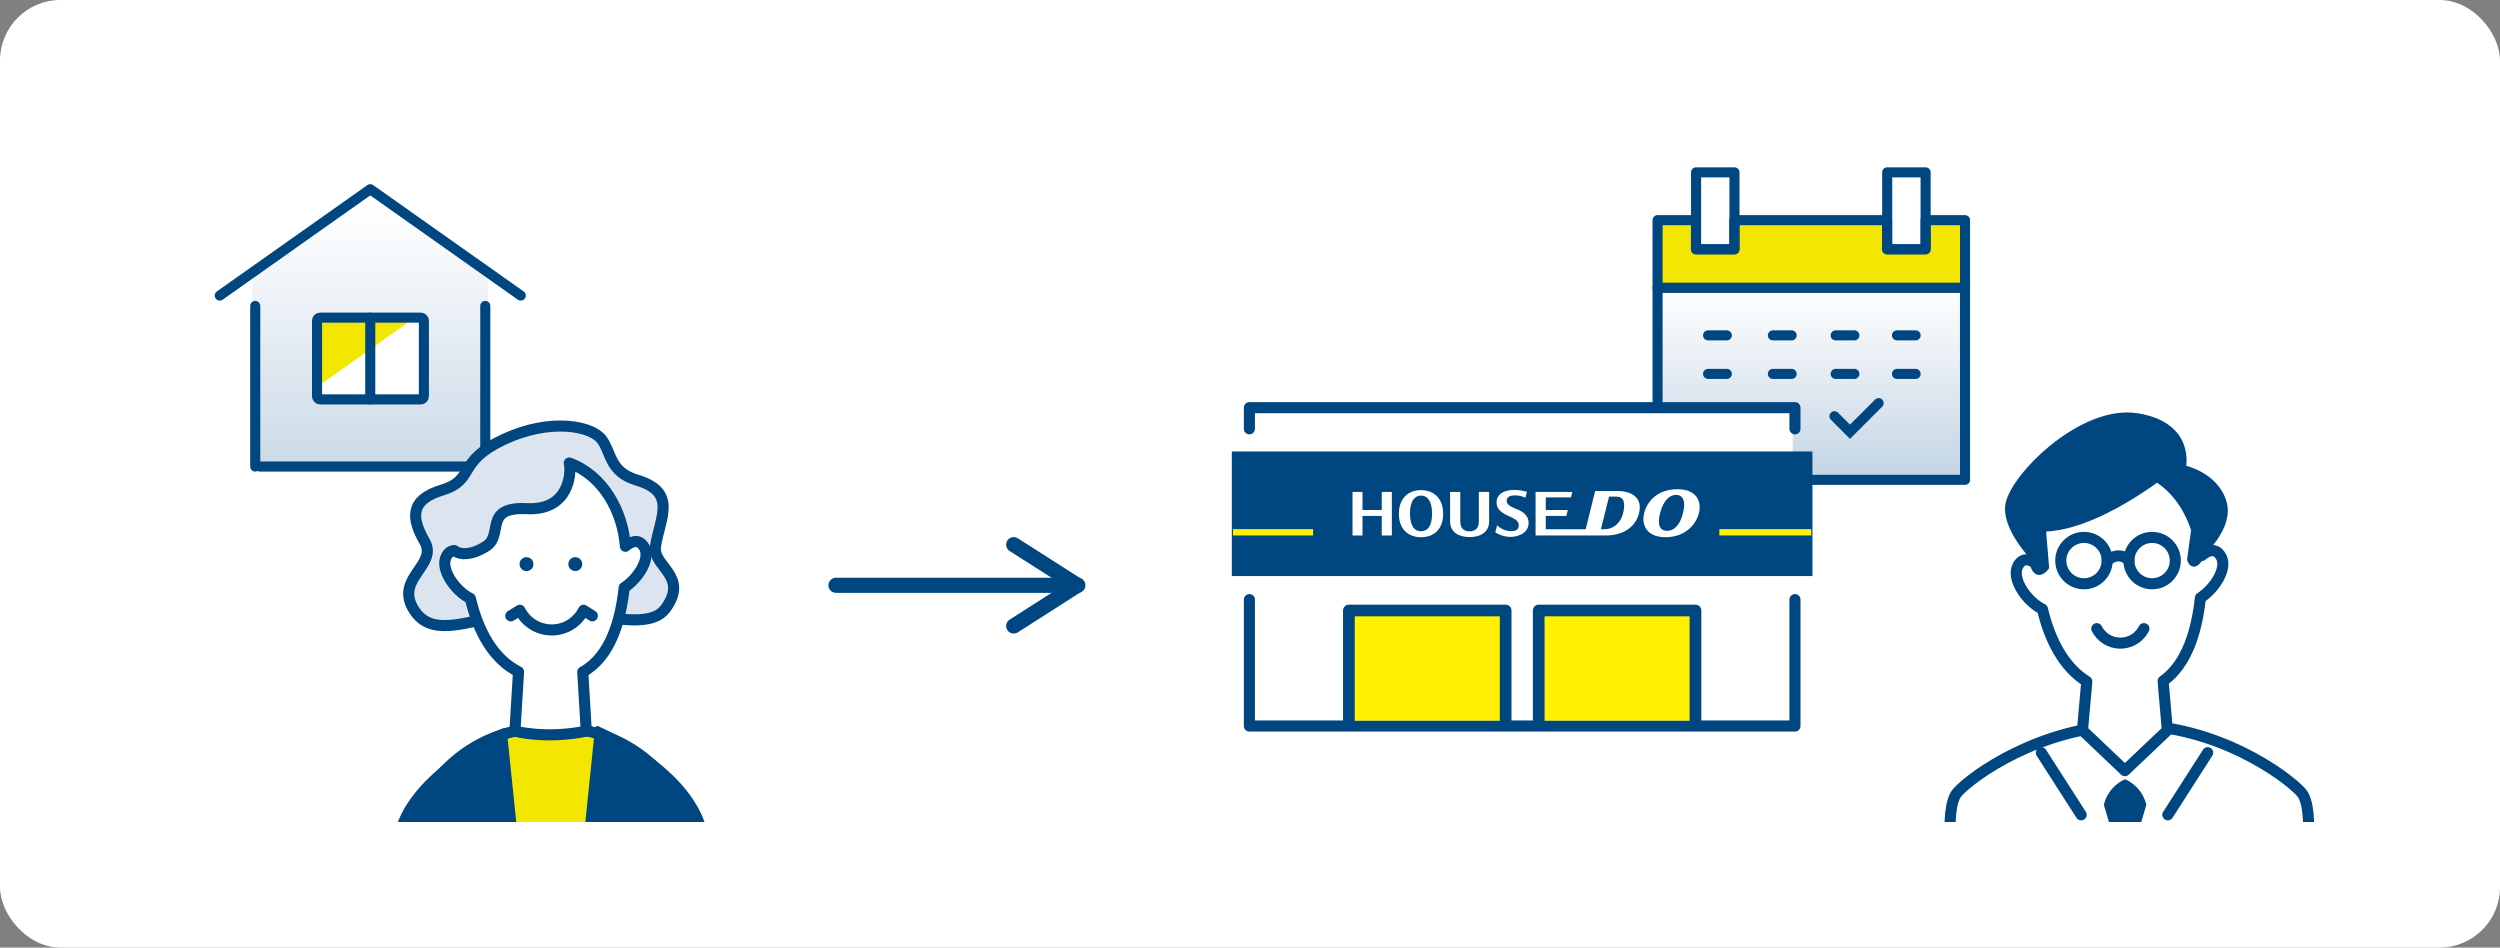 <?xml version="1.0" encoding="UTF-8"?>
<svg id="_レイヤー_2" data-name="レイヤー 2" xmlns="http://www.w3.org/2000/svg" xmlns:xlink="http://www.w3.org/1999/xlink" viewBox="0 0 248 94">
  <rect x="0" y="0" width="248" height="94" fill="#808080" stroke="none"/>
  <defs>
    <style>
      .cls-1, .cls-2, .cls-3, .cls-4, .cls-5, .cls-6, .cls-7, .cls-8, .cls-9, .cls-10, .cls-11, .cls-12 {
        stroke: #004680;
      }

      .cls-1, .cls-3, .cls-4, .cls-5, .cls-6, .cls-7, .cls-8, .cls-9, .cls-10, .cls-11, .cls-12 {
        stroke-linecap: round;
      }

      .cls-1, .cls-3, .cls-4, .cls-5, .cls-7, .cls-8, .cls-9, .cls-10, .cls-11, .cls-12 {
        stroke-linejoin: round;
      }

      .cls-1, .cls-13, .cls-5, .cls-6, .cls-11, .cls-12 {
        fill: none;
      }

      .cls-2 {
        stroke-width: .23px;
      }

      .cls-2, .cls-6 {
        stroke-miterlimit: 10;
      }

      .cls-2, .cls-7, .cls-14 {
        fill: #004680;
      }

      .cls-3, .cls-4, .cls-15 {
        fill: #f3e600;
      }

      .cls-3, .cls-9, .cls-10, .cls-12 {
        stroke-width: 1.1px;
      }

      .cls-16 {
        clip-path: url(#clippath);
      }

      .cls-13, .cls-17, .cls-15, .cls-18, .cls-19, .cls-14 {
        stroke-width: 0px;
      }

      .cls-5 {
        stroke-width: 1.16px;
      }

      .cls-17 {
        fill: url(#_名称未設定グラデーション_5-2);
      }

      .cls-20 {
        clip-path: url(#clippath-1);
      }

      .cls-7 {
        stroke-width: .5px;
      }

      .cls-8 {
        fill: url(#_名称未設定グラデーション_5);
      }

      .cls-9 {
        fill: #dce4ef;
      }

      .cls-10, .cls-18 {
        fill: #fff;
      }

      .cls-11 {
        stroke-width: 1.5px;
      }

      .cls-19 {
        fill: #fff100;
      }
    </style>
    <linearGradient id="_名称未設定グラデーション_5" data-name="名称未設定グラデーション 5" x1="179.68" y1="47.6" x2="179.68" y2="28.54" gradientUnits="userSpaceOnUse">
      <stop offset="0" stop-color="#c3d4e4"/>
      <stop offset="1" stop-color="#c3d4e4" stop-opacity="0"/>
    </linearGradient>
    <linearGradient id="_名称未設定グラデーション_5-2" data-name="名称未設定グラデーション 5" x1="36.73" y1="50.65" x2="36.73" y2="20.48" xlink:href="#_名称未設定グラデーション_5"/>
    <clipPath id="clippath">
      <rect class="cls-13" x="34.24" y="38.52" width="40.82" height="43.02"/>
    </clipPath>
    <clipPath id="clippath-1">
      <rect class="cls-13" x="190.82" y="38.52" width="40.82" height="43.02"/>
    </clipPath>
  </defs>
  <g id="_レイヤー_1-2" data-name="レイヤー 1">
    <g>
      <rect id="_長方形_2456" data-name="長方形 2456" class="cls-18" width="248" height="94" rx="6" ry="6"/>
      <g>
        <line class="cls-11" x1="106.92" y1="58.06" x2="82.93" y2="58.06"/>
        <polyline class="cls-11" points="100.56 62.1 106.88 58.06 100.56 54.03"/>
      </g>
      <g>
        <g id="_グループ_3516" data-name="グループ 3516">
          <rect id="_長方形_2465" data-name="長方形 2465" class="cls-8" x="164.43" y="28.54" width="30.5" height="19.06"/>
          <path id="_パス_1129" data-name="パス 1129" class="cls-4" d="m191.02,21.84v2.89h-3.82v-2.89h-15.15v2.89h-3.81v-2.89h-3.81v6.7h30.5v-6.7h-3.91Z"/>
          <path id="_パス_1130" data-name="パス 1130" class="cls-1" d="m172.06,24.73v-7.63h-3.81v7.63h3.81Z"/>
          <path id="_パス_1131" data-name="パス 1131" class="cls-1" d="m191.02,24.73v-7.63h-3.81v7.63h3.81Z"/>
        </g>
        <path id="_パス_1132" data-name="パス 1132" class="cls-6" d="m181.98,41.29l1.54,1.54,2.84-2.84"/>
        <line id="_線_2" data-name="線 2" class="cls-6" x1="169.44" y1="33.27" x2="171.3" y2="33.27"/>
        <line id="_線_3" data-name="線 3" class="cls-6" x1="175.87" y1="33.27" x2="177.73" y2="33.27"/>
        <line id="_線_4" data-name="線 4" class="cls-6" x1="182.1" y1="33.27" x2="183.95" y2="33.27"/>
        <line id="_線_5" data-name="線 5" class="cls-6" x1="188.18" y1="33.27" x2="190.03" y2="33.27"/>
        <line id="_線_6" data-name="線 6" class="cls-6" x1="169.44" y1="37.09" x2="171.3" y2="37.09"/>
        <line id="_線_7" data-name="線 7" class="cls-6" x1="175.87" y1="37.09" x2="177.73" y2="37.09"/>
        <line id="_線_8" data-name="線 8" class="cls-6" x1="169.44" y1="41.31" x2="171.3" y2="41.31"/>
        <line id="_線_9" data-name="線 9" class="cls-6" x1="175.87" y1="41.31" x2="177.73" y2="41.31"/>
        <line id="_線_10" data-name="線 10" class="cls-6" x1="182.1" y1="37.09" x2="183.95" y2="37.09"/>
        <line id="_線_11" data-name="線 11" class="cls-6" x1="188.18" y1="37.09" x2="190.03" y2="37.09"/>
      </g>
      <g>
        <polygon class="cls-17" points="36.73 19.24 25.03 27.44 25.03 46.57 48.43 46.57 48.43 27.44 36.73 19.24"/>
        <rect class="cls-18" x="31.45" y="31.51" width="10.6" height="8.11"/>
        <polygon class="cls-15" points="31.56 38.31 31.56 31.51 41.15 31.51 31.56 38.31"/>
        <rect class="cls-1" x="31.45" y="31.51" width="10.6" height="8.11" rx=".3" ry=".3"/>
        <polyline class="cls-1" points="21.8 29.32 36.73 18.77 51.66 29.32"/>
        <line class="cls-1" x1="25.32" y1="46.28" x2="25.32" y2="30.35"/>
        <line class="cls-1" x1="48.14" y1="30.35" x2="48.14" y2="46.28"/>
        <line class="cls-1" x1="47.74" y1="46.28" x2="25.79" y2="46.28"/>
        <line class="cls-1" x1="36.73" y1="39.62" x2="36.73" y2="31.51"/>
      </g>
      <g>
        <rect class="cls-18" x="123.88" y="41.37" width="53.96" height="31.15"/>
        <polyline class="cls-10" points="178.06 59.48 178.06 72.02 123.94 72.02 123.94 59.48"/>
        <polyline class="cls-10" points="123.94 42.54 123.94 40.44 178.06 40.44 178.06 42.54"/>
        <g>
          <rect class="cls-2" x="122.31" y="44.9" width="57.37" height="12.13"/>
          <rect class="cls-19" x="170.56" y="52.49" width="9.12" height=".63"/>
          <rect class="cls-19" x="122.31" y="52.49" width="7.95" height=".63"/>
          <g>
            <path class="cls-18" d="m150.53,50.55c-.55-.27-1.07-.42-1.07-.88,0-.43.48-.53.8-.53.58,0,.93.18,1.06.24l.15-.59c-.33-.09-.66-.19-1.29-.19-.88,0-1.72.36-1.72,1.23,0,.59.35.96,1.03,1.28s1.17.5,1.17,1-.35.58-.81.58c-.71,0-1.21-.47-1.34-.58l-.18.7c.33.21.9.45,1.51.45s1.8-.28,1.8-1.4c0-.73-.57-1.08-1.11-1.34Z"/>
            <path class="cls-18" d="m146.7,48.8v2.94c0,.73-.43.97-.92.97s-.92-.24-.92-.97v-2.94h-1.01v2.94c0,1.06.87,1.54,1.93,1.54s1.94-.48,1.94-1.54v-2.94h-1.02Z"/>
            <path class="cls-18" d="m140.97,48.62c-1.25,0-2.2.79-2.2,2.35s.95,2.32,2.2,2.32,2.19-.77,2.19-2.32-.94-2.35-2.19-2.35Zm0,4.08c-.6,0-1.1-.44-1.1-1.76s.53-1.78,1.1-1.78,1.09.46,1.09,1.78-.49,1.76-1.09,1.76Z"/>
            <path class="cls-18" d="m166.41,48.53c-1.85,0-2.98,1.06-3.31,2.38-.29,1.15.23,2.38,2.12,2.38s3-1.18,3.31-2.38c.32-1.27-.33-2.38-2.12-2.38Zm-1.03,4.13c-.68,0-1.01-.52-.7-1.75.35-1.39,1.04-1.82,1.59-1.82s1.03.43.68,1.82c-.31,1.23-.92,1.75-1.57,1.75Z"/>
            <path class="cls-18" d="m160.46,48.71h-2.22l-.94,3.79h-3.96v-1.32h2.04l.15-.59h-2.19v-1.25h2.5l.13-.54h-3.64v4.32h6.97c1.69,0,2.93-.8,3.29-2.2.36-1.42-.56-2.21-2.13-2.21Zm.55,2.21c-.21.87-.87,1.58-1.88,1.58h-.32l.81-3.24h.69c.77,0,.96.58.7,1.66Z"/>
            <polygon class="cls-18" points="137.07 48.8 137.07 50.59 135.16 50.59 135.16 48.8 134.17 48.8 134.17 53.12 135.16 53.12 135.16 51.18 137.07 51.18 137.07 53.12 138.07 53.12 138.07 48.8 137.07 48.8"/>
          </g>
        </g>
        <g>
          <g>
            <rect class="cls-19" x="133.81" y="60.49" width="15.56" height="10.99"/>
            <polyline class="cls-5" points="133.81 71.68 133.81 60.56 149.36 60.56 149.36 71.68"/>
          </g>
          <g>
            <rect class="cls-19" x="152.64" y="60.49" width="15.56" height="10.99"/>
            <polyline class="cls-5" points="152.64 71.68 152.64 60.56 168.19 60.56 168.19 71.68"/>
          </g>
        </g>
      </g>
      <g class="cls-16">
        <g>
          <path class="cls-9" d="m59.68,43.59c-.98-1.31-5.02-2.18-9.7,0-4.69,2.18-2.83,4.03-6.11,5.02s-3.05,2.83-1.74,5.12c1.31,2.29-2.83,3.6-1.2,6.54,1.64,2.94,4.8,1.64,10.03.44,5.23-1.2,12.94,2.54,15.05-.33,2.4-3.27-1.3-4.13-.98-6.21.44-2.83,2.18-5.34-1.85-6.54-2.74-.82-2.51-2.73-3.49-4.03Z"/>
          <g>
            <path class="cls-3" d="m58.36,72.53c8.09,1.93,10.41,9.28,10.91,11.02,1.13,3.89-2.09,5.9-2.09,5.9h-24.95s-3.22-2.01-2.09-5.9c.51-1.75,2.82-9.09,10.91-11.02"/>
            <path class="cls-7" d="m50.02,72.46l1.76,16.97h-9.55s-3.86-1.32-2.94-6.36c1.18-6.45,10.73-10.6,10.73-10.6Z"/>
            <path class="cls-7" d="m59.27,72.27l-1.76,17.18h9.67s3.73-1.52,2.81-6.57c-1.2-6.58-10.73-10.6-10.73-10.6Z"/>
          </g>
          <path class="cls-10" d="m63.9,54.29c-.56-1.01-1.45-.45-1.86-.1-.27-3.49-2.21-7.04-5.57-8.26.05.21.07.44.06.71,0,0,.11,4.03-4.25,3.82-4.36-.22-2.3,2.58-4.03,3.71-.8.52-1.58.77-2.23.75,0,.02-.05.02-.07,0-.35-.02-.65-.13-.89-.31-.28.02-.55.16-.77.56-.7,1.26.88,3.47,2.37,4.2.78,3.27,2.27,6.01,4.78,7.27l-.36,5.89s3.02.82,7.08,0l-.35-5.87c2.74-1.51,3.76-5.1,4.11-8.37,1.36-.88,2.64-2.83,2-3.99Z"/>
          <path class="cls-12" d="m50.67,61.09l.9-.55c.58,1.15,1.78,1.95,3.16,1.95s2.57-.79,3.16-1.95l.87.55"/>
          <g>
            <circle class="cls-14" cx="52.23" cy="55.96" r=".69"/>
            <circle class="cls-14" cx="57.07" cy="55.96" r=".69"/>
          </g>
        </g>
      </g>
      <g class="cls-20">
        <g>
          <g>
            <path class="cls-10" d="m228.57,87.15s1.18-6.9-.29-8.55c-1.47-1.64-8.44-6.75-17.13-6.66-8.68.09-15.5,5.01-16.97,6.66-1.47,1.64-.29,8.55-.29,8.55h34.68Z"/>
            <path class="cls-7" d="m202.56,56.26s-3.62-3.29-3.4-6.03c.22-2.74,7.24-9.87,12.83-8.99,5.59.88,4.6,5.15,4.6,5.15,0,0,3.29.66,4.06,3.51.77,2.85-3.18,5.92-3.18,5.92l-14.91.44Z"/>
            <path class="cls-10" d="m220.32,55.21c-.57-1.04-1.48-.46-1.91-.1-.34-4.42-3.29-8.94-8.37-8.94-1.52,0-8.24.86-8.15,8.03,0,.57.03,1.14.07,1.71-.46-.35-1.26-.73-1.78.21-.71,1.29.9,3.56,2.43,4.31.75,3.13,2.14,5.77,4.4,7.17l-.43,4.85,4.21,4,4.21-4-.42-4.89c2.42-1.71,3.36-5.11,3.7-8.25,1.4-.91,2.71-2.91,2.05-4.09Z"/>
            <path class="cls-7" d="m214.84,46.92s-8.45,6.84-13.95,5.36c-5.5-1.48,8.58-12.88,13.95-5.36Z"/>
            <path class="cls-7" d="m200.88,51.32s.29,3.48.79,4.83c.5,1.35,1.35.14,1.35.14l-.47-5.71-1.68.74Z"/>
            <path class="cls-7" d="m217.84,50.77c0,.19-.63,4.74-.63,4.74,0,0,.37,1.3,1.31-.51.93-1.81,1.01-3.62,1.01-3.62l-1.68-.6Z"/>
            <path class="cls-14" d="m210.81,77.3s-1.63.6-2.11,2.53c0,0,.76,2.65,1.19,3.81,0,0,.14.31.92.31s.92-.31.92-.31c.43-1.16,1.19-3.81,1.19-3.81-.49-1.93-2.11-2.53-2.11-2.53Z"/>
            <line class="cls-10" x1="202.5" y1="74.67" x2="206.45" y2="80.83"/>
            <line class="cls-10" x1="219" y1="74.67" x2="215.05" y2="80.83"/>
          </g>
          <g>
            <g>
              <circle class="cls-10" cx="206.73" cy="55.61" r="2.3"/>
              <circle class="cls-10" cx="213.49" cy="55.61" r="2.3"/>
              <path class="cls-10" d="m209.03,55.61s1.12-1.05,2.16,0"/>
            </g>
            <path class="cls-10" d="m212.68,62.36c-.43.85-1.31,1.44-2.34,1.44s-1.91-.59-2.34-1.44"/>
          </g>
        </g>
      </g>
    </g>
  </g>
</svg>